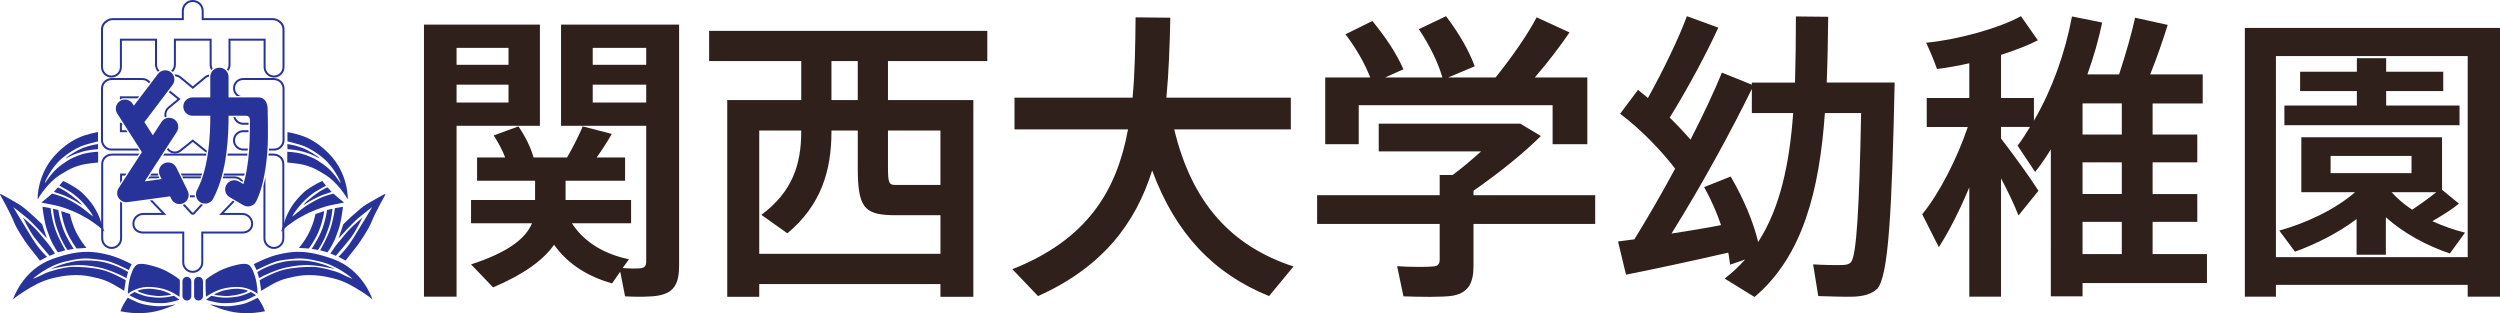 <?xml version="1.0" encoding="utf-8"?>
<!-- Generator: Adobe Illustrator 26.0.0, SVG Export Plug-In . SVG Version: 6.00 Build 0)  -->
<svg version="1.1" id="レイヤー_1" xmlns="http://www.w3.org/2000/svg" xmlns:xlink="http://www.w3.org/1999/xlink" x="0px"
	 y="0px" width="326.132px" height="40.855px" viewBox="0 0 326.132 40.855" enable-background="new 0 0 326.132 40.855"
	 xml:space="preserve">
<g>
	<g>
		<g>
			<path fill="#2F201B" d="M59.561,3.21h10.871v13.199H59.561v22.296h-4.253V3.21h2.718H59.561z M66.337,8.451V6.243h-6.776v2.208
				H66.337z M59.561,11.049v2.325h6.776v-2.325H59.561z M82.055,33.819l-0.829,1.144c0.866,0.08,1.891,0.08,2.244,0.04
				c0.672-0.04,0.83-0.355,0.83-0.945V16.408H73.189V3.21H84.3h2.363h1.93v31.397c0,2.321-0.595,3.543-2.64,3.939
				c-0.945,0.198-2.913,0.198-4.41,0.114l-0.632-3.221l-1.067,1.534c-3.15-0.907-5.748-2.484-7.562-5.044
				c-1.415,2.009-3.938,3.86-7.956,5.558l-2.876-2.999c4.727-1.535,7.09-3.308,7.956-5.36h-7.956v-3.034h8.352v-2.519h-7.565v-3.034
				h3.662c-0.351-0.945-0.905-1.97-1.494-2.871l3.229-1.182c0.948,1.38,1.653,2.875,1.97,4.053h4.373
				c0.826-1.415,1.576-2.955,2.047-4.053l3.784,0.985c-0.512,0.906-1.223,2.009-1.97,3.068h3.705v3.034H73.78v2.519h8.547v3.034
				h-7.719C76.263,31.691,78.98,33.191,82.055,33.819z M84.3,8.451V6.243h-6.977v2.208H84.3z M77.323,11.049v2.325H84.3v-2.325
				H77.323z"/>
			<path fill="#2F201B" d="M168.741,34.764l-3.189,3.861c-7.211-2.916-12.215-8.156-15.248-16.388
				c-2.166,6.891-6.457,12.606-14.888,16.388l-3.35-3.509c9.851-3.895,13.633-10.318,15.087-18.233h-14.809v-4.142h15.402
				c0.314-3.306,0.355-6.816,0.393-10.478l4.531,0.046c-0.077,3.617-0.196,7.092-0.511,10.432h16.231v4.142h-15.206
				C155.508,26.568,160.704,32.126,168.741,34.764z"/>
			<path fill="#2F201B" d="M187.81,25.465v-2.638h1.693c1.223-0.905,2.522-2.009,3.705-3.074h-13.35v-3.618h16.54h1.185h0.747
				l2.678,1.608c-2.286,2.287-5.553,4.89-8.785,7.138v0.583h15.875v3.747h-15.875v5.511c0,2.248-0.71,3.51-2.756,3.861
				c-1.222,0.198-4.333,0.158-6.383,0.074l-0.826-3.935c1.614,0.12,3.977,0.12,4.687,0.04c0.667-0.04,0.866-0.355,0.866-0.905
				v-4.646h-15.99v-3.747H187.81z M178.751,10.108c-0.71-1.816-1.773-3.707-3.229-5.637l3.505-1.732
				c1.853,2.247,3.189,4.335,4.057,6.3l-2.402,1.069h7.486c-0.591-2.01-1.615-4.103-3.075-6.305l3.548-1.693
				c1.772,2.36,2.992,4.493,3.739,6.538l-3.464,1.459h6.183c2.168-2.682,4.253-5.711,5.36-7.845l4.29,1.97
				c-1.182,1.737-2.757,3.826-4.529,5.875h6.853v8.7h-4.53v-5.082h-25.29v5.082h-4.373v-8.7H178.751z"/>
			<path fill="#2F201B" d="M213.208,31.221c1.85-2.993,3.664-6.147,5.318-9.219c-1.812-2.362-4.374-5.039-7.171-7.167l2.327-3.113
				c0.432,0.357,0.864,0.707,1.297,1.06c2.088-3.781,4.018-7.795,5.083-10.67l4.095,1.494c-1.534,3.35-3.858,7.726-6.339,11.739
				c1.024,0.985,1.929,1.97,2.714,2.875c1.659-3.232,3.077-6.26,4.098-8.745l3.903,1.573v-0.277h5.631
				c0.08-2.797,0.118-5.666,0.118-8.626l4.212,0.045c-0.038,2.915-0.076,5.785-0.192,8.581h4.529h1.927h2.406
				c-0.354,16.119-0.752,25.454-2.324,26.948c-0.711,0.628-1.695,0.94-3.113,0.984c-0.988,0.04-3.232-0.045-4.531-0.079
				l-0.669-4.137c1.18,0.079,3.113,0.118,3.978,0.079c0.434-0.04,0.748-0.114,0.945-0.352c0.748-0.747,1.103-7.251,1.339-19.464
				h-4.727c-0.71,10.006-2.838,18.633-9.178,23.993l-3.903-2.404c0.988-0.747,1.854-1.575,2.68-2.481l-1.966,0.669
				c-0.082-0.51-0.12-1.024-0.238-1.574c-4.214,0.985-9.929,2.203-13.314,2.876c-0.041-0.08-0.079-0.16-1.066-4.33
				C211.71,31.419,212.42,31.334,213.208,31.221z M224.514,29.365c-0.551-1.614-1.262-3.271-2.205-4.959l3.465-1.382
				c1.775,3.069,2.954,5.95,3.585,8.548c2.915-4.529,4.096-10.32,4.567-16.822h-5.393v-3.149
				c-2.644,5.395-6.382,12.295-10.481,18.867C220.261,30.112,222.543,29.762,224.514,29.365z"/>
			<path fill="#2F201B" d="M287.903,33.147v3.781h-16.228v1.731h-4.136V19.481c-0.631,1.024-1.301,2.01-2.05,2.954l-2.285-3.429
				c0.592-0.787,1.106-1.613,1.615-2.444h-3.78v1.499c1.812,2.365,3.78,5.083,4.884,6.821l-2.603,3.226
				c-0.509-1.302-1.339-3.073-2.281-4.845v15.441h-4.138V24.446c-1.223,2.91-2.598,5.666-3.976,7.8l-2.169-4.296
				c2.208-2.678,4.532-7.206,5.949-11.387h-5.358v-3.781h5.554V8.252c-1.454,0.322-2.876,0.593-4.214,0.747
				c-0.394-1.1-0.826-2.162-1.418-3.425c4.136-0.396,9.532-1.891,12.371-3.464l2.203,3.147c-1.298,0.668-2.952,1.303-4.803,1.891
				v5.633h4.293v2.96c2.401-4.139,4.056-8.786,4.964-13.596l3.937,0.792c-0.47,2.281-1.139,4.568-1.927,6.77h4.134
				c0.866-2.633,1.654-5.39,2.089-7.398l4.253,0.939c-0.593,1.896-1.378,4.218-2.284,6.459h6.852v3.786h-6.537v4.054h5.829v3.628
				h-5.829v4.137h5.829v3.628h-5.829v4.207H287.903z M276.794,17.547v-4.054h-5.12v4.054H276.794z M276.794,25.312v-4.137h-5.12
				v4.137H276.794z M276.794,33.147v-4.207h-5.12v4.207H276.794z"/>
			<path fill="#2F201B" d="M296.902,37.165v1.539h-4.056V3.644h33.286v35.06h-4.214v-1.539H296.902z M321.918,33.543V7.312h-25.016
				v26.231H321.918z M320.776,26.568c-0.864,0.714-2.124,1.501-3.468,2.287c1.382,0.629,2.838,1.144,4.258,1.494l-1.973,2.722
				c-2.992-1.023-5.985-2.603-8.35-4.726v4.884h-3.821v-4.652c-2.402,1.811-5.317,3.272-8.037,4.256l-2.045-2.756
				c3.466-0.95,7.324-2.762,9.885-5.005h-7.01v-7.17h18.356v6.854L320.776,26.568z M307.461,13.766V11.88h-7.406V9.356h7.406V7.589
				h3.821v1.767h7.447v2.524h-7.447v1.886h9.571v2.563h-22.847v-2.563H307.461z M304.034,22.589h10.556v-2.247h-10.556V22.589z
				 M317.822,25.073h-5.833c0.753,0.832,1.66,1.614,2.68,2.282C315.853,26.568,316.992,25.742,317.822,25.073z"/>
			<path fill="#2F201B" d="M128.797,7.97V4.03H92.508v3.94h12.017v5.083h-9.654v25.662h4.175v-1.658h23.636v1.658h4.293V13.052
				h-11.137V7.97H128.797z M108.466,7.97h3.43v5.083h-3.43V7.97z M99.046,33.111V17.032h5.479v0.084
				c0,4.335-1.141,7.879-5.202,10.913l3.389,2.409c4.414-3.672,5.755-8.201,5.755-13.283v-0.123h3.43v4.771
				c0,5.165,0.788,6.151,4.37,6.266h6.417v5.042H99.046z M122.682,17.032v5.245v1.851h-5.981c-0.707-0.045-0.863-0.231-0.863-2.325
				v-4.771H122.682z"/>
		</g>
	</g>
	<g>
		<path fill="#273398" d="M4.92,25.963c0.032,0.035,0.014,0.04,0.035,0c0.285-0.544,1.417-2.226,2.841-3.133
			c1.576-1,2.002-1.064,2.685-1.281c0.68-0.208,2.321-0.352,2.321-0.352v-1.406c0,0-1.064,0.055-1.851,0.257
			c0,0-1.205,0.322-2.145,0.916c-0.467,0.293-1.029,0.698-1.328,0.97c-0.847,0.778-1.331,1.549-1.529,1.831
			c-0.049,0.075-0.074,0.109-0.095,0.06c-0.029-0.06,0.81-1.945,2.154-3.108c1.035-0.886,1.964-1.38,2.561-1.637
			c0.593-0.252,2.215-0.639,2.215-0.639v-1.212c0,0-1.47,0.232-2.599,0.767c-1.208,0.569-2.049,1.272-2.749,1.975
			C4.827,22.578,4.89,25.928,4.92,25.963z"/>
		<path fill="#273398" d="M12.792,18.792c0,0-0.989,0.128-1.928,0.49c-0.938,0.36-2.036,1.133-2.111,1.212
			c-0.077,0.075-0.142,0.119-0.142,0.154c0,0.035,0.048,0,0.048,0s0.245-0.154,0.67-0.352c0.425-0.203,0.89-0.356,1.396-0.505
			c0.683-0.203,1.544-0.291,1.651-0.297c0.232-0.005,0.406-0.03,0.406-0.03L12.792,18.792z"/>
		<path fill="#273398" d="M5.39,26.428c0,0,0.495-0.396,0.782-0.638c0.285-0.238,0.614-0.53,0.614-0.53s1.148,0.252,2.077,0.742
			c0.925,0.49,1.534,0.856,2.076,1.291c0.544,0.436,1.214,0.971,1.214,0.971s-0.129-0.343-0.512-0.848
			c-0.381-0.5-1.086-1.33-1.629-1.746c-0.544-0.411-0.447-0.411-1.077-0.786c-0.628-0.372-1.182-0.659-1.182-0.659l0.479-0.614
			c0,0,0.287,0.114,0.661,0.316c0.371,0.203,1.374,0.764,1.874,1.268c0.502,0.5,1.067,1.108,1.46,1.732
			c0.393,0.633,0.672,1.227,0.779,1.533c0.104,0.313,0.626,1.812,0.626,1.812s-0.203-0.266-0.831-0.796c0,0-0.925-0.693-1.438-0.99
			c-0.51-0.297-1.225-0.684-1.957-0.981c-0.737-0.297-1.534-0.578-2.217-0.726C6.506,26.631,5.39,26.428,5.39,26.428z"/>
		<path fill="#273398" d="M7.023,25.032c0,0,0.283-0.322,0.517-0.575c0.042-0.045,0.714,0.303,1.216,0.639
			c0.5,0.341,0.896,0.653,1.298,0.99c0.417,0.351,0.635,0.627,0.622,0.643c-0.037,0.034-0.76-0.484-1.092-0.643
			c-0.329-0.158-1.022-0.521-1.393-0.658C7.817,25.289,7.023,25.032,7.023,25.032z"/>
		<path fill="#273398" d="M5.539,26.972c0,0,0.191,1.905,0.616,3.078c0.425,1.174,0.385,1.11,0.789,1.875
			c0.406,0.768,0.629,0.991,0.629,0.991l0.948-0.267c0,0-0.932-1.594-1.329-2.787c-0.502-1.529-0.588-2.707-0.588-2.707
			L5.539,26.972z"/>
		<path fill="#273398" d="M6.912,27.229c0,0,0.097,1.396,0.525,2.564c0.425,1.173,0.42,1.142,0.822,1.915
			c0.406,0.762,0.554,0.901,0.554,0.901l0.805-0.143c0,0-0.953-1.405-1.396-2.648c-0.537-1.514-0.607-2.42-0.607-2.42L6.912,27.229z
			"/>
		<path fill="#273398" d="M7.988,27.537c0,0,0.097,1.089,0.681,2.558c0.479,1.202,1.326,2.327,1.326,2.327l1.284-0.079
			c0,0-0.433-0.516-0.809-1.11c-0.574-0.896-0.763-1.431-0.958-1.95c-0.23-0.598-0.386-1.361-0.386-1.361L7.988,27.537z"/>
		<path fill="#273398" d="M0,25.368c0,0,1.356,2.416,1.82,3.595c0.358,0.92,1.366,2.4,1.796,3.004l1.592,2.029l0.925-0.495
			c0,0-0.969-0.856-1.933-2.411c-1.208-1.945-2.469-4.073-2.469-4.073s1,0.754,1.782,1.408c0.722,0.598,2.608,2.682,2.608,2.682
			l-0.626-1.852c0,0-2.091-2.044-2.972-2.573c-0.877-0.53-2.396-1.376-2.46-1.376C0,25.305,0,25.368,0,25.368z"/>
		<path fill="#273398" d="M2.987,28.373c0,0,0.847,1.726,1.438,2.524c0.591,0.796,2.047,2.475,2.047,2.475l0.699-0.303
			c0,0-0.663-1.013-0.989-1.391c-0.507-0.584-1.161-1.43-1.616-1.88C4.11,29.338,2.987,28.373,2.987,28.373z"/>
		<path fill="#273398" d="M14.284,33.277c-2.098-0.518-3.825-0.776-7.426,0.5c-3.961,1.412-5.164,5.287-5.164,5.287
			s0.445-0.416,1.469-1.056c1.022-0.637,2.141-1.341,3.74-1.726c1.596-0.381,3.179-0.56,4.907-0.209
			c1.725,0.353,2.25,0.624,3.113,1.105c0.864,0.48,1.277,0.767,1.277,0.767l0.206-1.391c0,0-1.802-1.039-3.114-1.356
			c-1.309-0.322-2.811-0.386-3.8-0.386c-0.992,0-3.114,0.584-3.644,0.867c-0.455,0.236-1.105,0.528-1.396,0.642
			c-0.099,0.04-0.138,0.026-0.138,0.026s1.799-1.648,4.185-2.223c1.608-0.386,2.494-0.495,3.803-0.335
			c1.311,0.163,1.599,0.158,2.558,0.538c0.958,0.386,1.948,0.902,1.948,0.902l0.361-0.768c0,0-1.886-1.009-3.459-1.327"/>
		<path fill="#273398" d="M6.613,35.099c0,0,1.408-0.753,3.387-1.054c0.63-0.094,1.807-0.085,2.593,0
			c2.234,0.232,4.118,1.436,4.118,1.436l-0.222,0.801c0,0-1.034-0.603-2.654-1.148c-1.044-0.351-2.462-0.506-3.039-0.544
			C9.052,34.47,6.613,35.099,6.613,35.099z"/>
		<path fill="#273398" d="M16.679,38.34c0.258-0.252,1.248-0.821,2.334-0.896c0.478-0.034,1.118,0,1.809,0.13
			c1.41,0.257,2.593,1.147,2.593,1.147s0.08-1.569,0.04-2.183c-0.007-0.129-1.04-0.816-1.827-1.213
			c-0.586-0.301-1.474-0.604-2.256-0.776c-0.513-0.12-0.943-0.169-1.328-0.089c-0.376,0.08-0.714,0.564-1.013,1.534
			C16.658,37.207,16.679,38.34,16.679,38.34z"/>
		<path fill="#273398" d="M17.934,37.93c0,0,0.232-0.12,0.645-0.188c0.417-0.06,0.864-0.123,1.47-0.035
			c0.609,0.084,1.071,0.164,1.534,0.351c0.466,0.184,0.742,0.332,0.742,0.332s-0.029,0.09-0.51,0.144
			c-0.48,0.059-1.022,0.103-1.43,0.069c-0.406-0.045-1.014-0.114-1.46-0.253c-0.45-0.132-0.609-0.197-0.721-0.237
			C18.095,38.074,17.934,37.93,17.934,37.93z"/>
		<path fill="#273398" d="M17.538,38.088c0,0,1.02,0.486,1.779,0.609c0.76,0.12,1.104,0.134,1.428,0.134
			c0.329,0,0.728-0.014,1.111-0.08c0.383-0.063,0.841-0.168,0.841-0.168l0.686,0.49c0,0-0.094,0.083-0.504,0.189
			c-0.406,0.103-1.134,0.286-1.718,0.286c-0.582,0-1.349-0.015-1.98-0.158c-0.633-0.144-0.91-0.198-1.463-0.455
			c-0.551-0.253-0.843-0.427-0.843-0.427L17.538,38.088z"/>
		<path fill="#273398" d="M16.66,38.84c0,0-0.268,0.361-0.535,0.842c-0.265,0.48-0.415,0.925-0.415,0.925s1.247,0.248,2.195,0.248
			c0.948,0,1.631-0.064,2.346-0.228c0.712-0.158,1.022-0.263,1.468-0.427c0.449-0.157,1.121-0.434,1.121-0.474
			c0-0.045-0.119,0.019-0.502,0.074c-0.384,0.049-1.248,0.218-2.238,0.114c-0.99-0.103-1.693-0.267-2.194-0.48
			C17.405,39.222,16.66,38.84,16.66,38.84z"/>
		<path fill="#273398" d="M23.801,36.697v1.926c0,0.317,0.259,0.578,0.576,0.578c0.322,0,0.581-0.262,0.581-0.578v-1.926
			c0-0.321-0.259-0.58-0.581-0.58C24.06,36.117,23.801,36.376,23.801,36.697z"/>
		<path fill="#273398" d="M45.359,25.963c-0.031,0.035-0.014,0.04-0.037,0c-0.281-0.544-1.415-2.226-2.837-3.133
			c-1.577-1-2.003-1.064-2.686-1.281c-0.682-0.208-2.323-0.352-2.323-0.352v-1.406c0,0,1.066,0.055,1.853,0.257
			c0,0,1.205,0.322,2.145,0.916c0.471,0.293,1.03,0.698,1.329,0.97c0.847,0.778,1.329,1.549,1.527,1.831
			c0.053,0.075,0.077,0.109,0.1,0.06c0.024-0.06-0.812-1.945-2.156-3.108c-1.034-0.886-1.964-1.38-2.561-1.637
			c-0.595-0.252-2.214-0.639-2.214-0.639v-1.212c0,0,1.47,0.232,2.601,0.767c1.205,0.569,2.046,1.272,2.746,1.975
			C45.454,22.578,45.389,25.928,45.359,25.963z"/>
		<path fill="#273398" d="M37.485,18.792c0,0,0.992,0.128,1.928,0.49c0.938,0.36,2.04,1.133,2.113,1.212
			c0.077,0.075,0.142,0.119,0.142,0.154c0,0.035-0.047,0-0.047,0s-0.245-0.154-0.671-0.352c-0.425-0.203-0.89-0.356-1.396-0.505
			c-0.682-0.203-1.543-0.291-1.653-0.297c-0.232-0.005-0.403-0.03-0.403-0.03L37.485,18.792z"/>
		<path fill="#273398" d="M44.89,26.428c0,0-0.495-0.396-0.782-0.638c-0.285-0.238-0.614-0.53-0.614-0.53s-1.148,0.252-2.075,0.742
			c-0.926,0.49-1.535,0.856-2.077,1.291c-0.544,0.436-1.214,0.971-1.214,0.971s0.128-0.343,0.511-0.848
			c0.382-0.5,1.087-1.33,1.629-1.746c0.544-0.411,0.448-0.411,1.076-0.786c0.628-0.372,1.181-0.659,1.181-0.659l-0.478-0.614
			c0,0-0.287,0.114-0.66,0.316c-0.371,0.203-1.373,0.764-1.877,1.268c-0.5,0.5-1.063,1.108-1.457,1.732
			c-0.396,0.633-0.67,1.227-0.78,1.533c-0.106,0.313-0.626,1.812-0.626,1.812s0.205-0.266,0.829-0.796c0,0,0.928-0.693,1.437-0.99
			c0.512-0.297,1.228-0.684,1.959-0.981c0.738-0.297,1.538-0.578,2.217-0.726C43.771,26.631,44.89,26.428,44.89,26.428z"/>
		<path fill="#273398" d="M43.258,25.032c0,0-0.287-0.322-0.519-0.575c-0.045-0.045-0.716,0.303-1.216,0.639
			c-0.5,0.341-0.895,0.653-1.298,0.99c-0.416,0.351-0.634,0.627-0.621,0.643c0.038,0.034,0.76-0.484,1.089-0.643
			c0.331-0.158,1.022-0.521,1.396-0.658C42.462,25.289,43.258,25.032,43.258,25.032z"/>
		<path fill="#273398" d="M44.741,26.972c0,0-0.19,1.905-0.616,3.078c-0.427,1.174-0.383,1.11-0.789,1.875
			c-0.406,0.768-0.63,0.991-0.63,0.991l-0.945-0.267c0,0,0.933-1.594,1.326-2.787c0.504-1.529,0.592-2.707,0.592-2.707
			L44.741,26.972z"/>
		<path fill="#273398" d="M43.367,27.229c0,0-0.096,1.396-0.525,2.564c-0.425,1.173-0.42,1.142-0.824,1.915
			c-0.402,0.762-0.554,0.901-0.554,0.901l-0.805-0.143c0,0,0.956-1.405,1.396-2.648c0.539-1.514,0.606-2.42,0.606-2.42
			L43.367,27.229z"/>
		<path fill="#273398" d="M42.291,27.537c0,0-0.096,1.089-0.681,2.558c-0.48,1.202-1.326,2.327-1.326,2.327L39,32.343
			c0,0,0.431-0.516,0.809-1.11c0.574-0.896,0.762-1.431,0.958-1.95c0.23-0.598,0.385-1.361,0.385-1.361L42.291,27.537z"/>
		<path fill="#273398" d="M50.279,25.368c0,0-1.358,2.416-1.821,3.595c-0.357,0.92-1.363,2.4-1.794,3.004l-1.592,2.029l-0.927-0.495
			c0,0,0.971-0.856,1.935-2.411c1.208-1.945,2.47-4.073,2.47-4.073s-0.999,0.754-1.784,1.408c-0.723,0.598-2.607,2.682-2.607,2.682
			l0.627-1.852c0,0,2.09-2.044,2.97-2.573c0.88-0.53,2.397-1.376,2.461-1.376C50.279,25.305,50.279,25.368,50.279,25.368z"/>
		<path fill="#273398" d="M47.292,28.373c0,0-0.846,1.726-1.438,2.524c-0.591,0.796-2.046,2.475-2.046,2.475l-0.702-0.303
			c0,0,0.666-1.013,0.992-1.391c0.507-0.584,1.16-1.43,1.616-1.88C46.169,29.338,47.292,28.373,47.292,28.373z"/>
		<path fill="#273398" d="M35.996,33.277c2.098-0.518,3.826-0.776,7.423,0.5c3.966,1.412,5.168,5.287,5.168,5.287
			s-0.446-0.416-1.47-1.056c-1.022-0.637-2.143-1.341-3.739-1.726c-1.599-0.381-3.182-0.56-4.907-0.209
			c-1.728,0.353-2.251,0.624-3.115,1.105c-0.861,0.48-1.277,0.767-1.277,0.767l-0.205-1.391c0,0,1.803-1.039,3.112-1.356
			c1.312-0.322,2.813-0.386,3.803-0.386c0.989,0,3.113,0.584,3.643,0.867c0.455,0.236,1.107,0.528,1.398,0.642
			c0.096,0.04,0.136,0.026,0.136,0.026s-1.8-1.648-4.188-2.223c-1.604-0.386-2.491-0.495-3.803-0.335
			c-1.31,0.163-1.599,0.158-2.556,0.538c-0.958,0.386-1.947,0.902-1.947,0.902l-0.364-0.768c0,0,1.886-1.009,3.459-1.327"/>
		<path fill="#273398" d="M43.666,35.099c0,0-1.405-0.753-3.39-1.054c-0.633-0.094-1.802-0.085-2.593,0
			c-2.23,0.232-4.118,1.436-4.118,1.436l0.226,0.801c0,0,1.032-0.603,2.653-1.148c1.044-0.351,2.463-0.506,3.034-0.544
			C41.224,34.47,43.666,35.099,43.666,35.099z"/>
		<path fill="#273398" d="M33.598,38.34c-0.255-0.252-1.245-0.821-2.332-0.896c-0.479-0.034-1.118,0-1.812,0.13
			c-1.407,0.257-2.591,1.147-2.591,1.147s-0.078-1.569-0.039-2.183c0.008-0.129,1.037-0.816,1.826-1.213
			c0.586-0.301,1.475-0.604,2.257-0.776c0.511-0.12,0.942-0.169,1.326-0.089c0.374,0.08,0.715,0.564,1.014,1.534
			C33.623,37.207,33.598,38.34,33.598,38.34z"/>
		<path fill="#273398" d="M32.346,37.93c0,0-0.233-0.12-0.649-0.188c-0.415-0.06-0.861-0.123-1.47-0.035
			c-0.606,0.084-1.069,0.164-1.533,0.351c-0.463,0.184-0.745,0.332-0.745,0.332s0.035,0.09,0.514,0.144
			c0.478,0.059,1.022,0.103,1.429,0.069c0.408-0.045,1.018-0.114,1.461-0.253c0.448-0.132,0.609-0.197,0.721-0.237
			C32.185,38.074,32.346,37.93,32.346,37.93z"/>
		<path fill="#273398" d="M32.741,38.088c0,0-1.02,0.486-1.779,0.609c-0.757,0.12-1.102,0.134-1.429,0.134
			c-0.329,0-0.729-0.014-1.113-0.08c-0.383-0.063-0.839-0.168-0.839-0.168l-0.686,0.49c0,0,0.095,0.083,0.504,0.189
			c0.407,0.103,1.135,0.286,1.719,0.286c0.581,0,1.349-0.015,1.979-0.158c0.632-0.144,0.911-0.198,1.463-0.455
			c0.551-0.253,0.843-0.427,0.843-0.427L32.741,38.088z"/>
		<path fill="#273398" d="M33.62,38.84c0,0,0.267,0.361,0.534,0.842c0.266,0.48,0.415,0.925,0.415,0.925s-1.246,0.248-2.196,0.248
			c-0.945,0-1.627-0.064-2.343-0.228c-0.712-0.158-1.022-0.263-1.469-0.427c-0.448-0.157-1.116-0.434-1.116-0.474
			c0-0.045,0.116,0.019,0.5,0.074c0.384,0.049,1.245,0.218,2.237,0.114c0.99-0.103,1.693-0.267,2.192-0.48
			C32.875,39.222,33.62,38.84,33.62,38.84z"/>
		<path fill="#273398" d="M25.321,36.697v1.926c0,0.317,0.259,0.578,0.579,0.578s0.582-0.262,0.582-0.578v-1.926
			c0-0.321-0.262-0.58-0.582-0.58S25.321,36.376,25.321,36.697z"/>
		<path fill="#273398" d="M14.522,19.38c-0.362,0-0.696-0.182-0.894-0.49c-0.126-0.182-0.19-0.396-0.19-0.619v-6.721
			c0-0.53,0.376-0.985,0.897-1.079c0.095-0.025,0.176-0.035,0.259-0.035h3.976c0.356,0,0.67,0.173,0.863,0.446l0.164-0.218
			c-0.24-0.297-0.612-0.489-1.027-0.489h-3.976c-0.102,0-0.205,0.009-0.313,0.04c-0.638,0.117-1.106,0.682-1.106,1.335v6.721
			c0,0.277,0.084,0.54,0.235,0.768c0.245,0.376,0.661,0.598,1.111,0.598h3.635c-0.052-0.084-0.109-0.168-0.168-0.257H14.522z"/>
		<path fill="#273398" d="M15.64,12.566v0.405c0.084-0.045,0.171-0.084,0.262-0.108c0-0.009,0-0.025,0-0.035c0.023,0,0.067,0,0.13,0
			c0.175-0.035,0.358-0.035,0.539,0c0.428,0,0.974,0,1.39,0l0.198-0.262H15.64z"/>
		<path fill="#273398" d="M15.64,16.009v1.237h0.99c-0.057-0.089-0.114-0.173-0.171-0.261c-0.28,0-0.495,0-0.558,0
			c0-0.164,0-0.544,0-0.713c0.021,0,0.056,0,0.105,0c-0.059-0.09-0.117-0.179-0.168-0.263H15.64z"/>
		<path fill="#273398" d="M27.61,5.047h-4.927v3.38c0,0.317-0.131,0.599-0.344,0.797c0.017,0.014,0.038,0.024,0.052,0.038
			c0.054,0.04,0.103,0.084,0.151,0.135c0.25-0.248,0.405-0.59,0.405-0.971c0,0,0-2.876,0-3.119c0.24,0,4.16,0,4.4,0
			c0,0.243,0,3.119,0,3.119c0,0.261,0.077,0.509,0.206,0.718c0.057-0.07,0.121-0.135,0.191-0.189
			c-0.086-0.158-0.133-0.337-0.133-0.53V5.047z"/>
		<path fill="#273398" d="M35.753,10.116c0.752,0,1.363-0.614,1.363-1.366V3.831c0-0.462-0.229-0.887-0.611-1.139
			c-0.262-0.208-0.586-0.327-0.923-0.327c0,0-8.754,0-9.01,0c0-0.198,0-0.945,0-0.945c0-0.782-0.635-1.42-1.417-1.42
			c-0.007,0-0.016,0-0.016,0c-0.782,0-1.419,0.638-1.419,1.42c0,0,0,0.747,0,0.945c-0.255,0-9.011,0-9.011,0
			c-0.338,0-0.667,0.119-0.929,0.331c-0.374,0.247-0.604,0.673-0.604,1.134V8.75c0,0.752,0.613,1.366,1.363,1.366
			c0.753,0,1.363-0.614,1.363-1.366c0,0,0-3.198,0-3.441c0.238,0,4.078,0,4.319,0c0,0.243,0,3.119,0,3.119
			c0,0.366,0.147,0.698,0.378,0.941c0.065-0.059,0.135-0.114,0.205-0.164c-0.197-0.198-0.321-0.47-0.321-0.777v-3.38H15.64V8.75
			c0,0.609-0.495,1.104-1.101,1.104c-0.606,0-1.101-0.495-1.101-1.104V3.831c0-0.371,0.185-0.718,0.497-0.921
			c0.227-0.188,0.493-0.283,0.773-0.283h9.272V1.42c0-0.638,0.518-1.158,1.157-1.158h0.019h-0.002c0.638,0,1.158,0.52,1.158,1.158
			v1.207h9.269c0.283,0,0.547,0.095,0.765,0.273l0.005,0.005l0.005,0.005c0.311,0.203,0.497,0.55,0.497,0.921V8.75
			c0,0.609-0.493,1.104-1.102,1.104c-0.605,0-1.1-0.495-1.1-1.104V5.047h-4.843v3.38c0,0.237-0.074,0.45-0.201,0.634
			c0.065,0.064,0.119,0.133,0.168,0.208c0.187-0.233,0.297-0.525,0.297-0.842c0,0,0-2.876,0-3.119c0.238,0,4.076,0,4.316,0
			c0,0.243,0,3.441,0,3.441C34.39,9.502,35.003,10.116,35.753,10.116z"/>
		<polygon fill="#273398" points="36.5,2.692 36.505,2.692 36.513,2.696 		"/>
		<path fill="#273398" d="M29.676,20.296h2.576c0.01-0.089,0.015-0.173,0.025-0.262h-2.563c-0.003,0.019-0.005,0.04-0.009,0.059
			C29.695,20.162,29.685,20.227,29.676,20.296z"/>
		<path fill="#273398" d="M15.665,31.11c0,0.609-0.493,1.104-1.101,1.104c-0.607,0-1.1-0.495-1.1-1.104v-9.701
			c0-0.544,0.387-1,0.924-1.088c0.005,0,0.247-0.025,0.247-0.025H18l0.172-0.262h-3.537l-0.298,0.035
			c-0.654,0.103-1.137,0.667-1.137,1.341v9.701c0,0.752,0.611,1.365,1.363,1.365c0.749,0,1.363-0.613,1.363-1.365
			c0,0,0-2.44,0-4.662c-0.093-0.04-0.18-0.09-0.262-0.149V31.11z"/>
		<path fill="#273398" d="M20.577,22.642h-0.814c-0.062,0.093-0.119,0.183-0.171,0.263c0.338,0,0.693,0,1.064,0
			C20.619,22.82,20.594,22.73,20.577,22.642z"/>
		<path fill="#273398" d="M15.665,22.642v1.262l0.262-0.406c0-0.337,0-0.555,0-0.593c0.021,0,0.154,0,0.383,0l0.171-0.263H15.665z"
			/>
		<path fill="#273398" d="M21.282,20.296h5.605c0.014-0.089,0.028-0.173,0.042-0.262h-5.477
			C21.396,20.123,21.338,20.207,21.282,20.296z"/>
		<path fill="#273398" d="M35.657,20.296l0.243,0.025c0.542,0.089,0.93,0.544,0.93,1.088v9.701c0,0.609-0.495,1.104-1.101,1.104
			c-0.606,0-1.101-0.495-1.101-1.104v-8.009c-0.052,0.267-0.109,0.524-0.171,0.776c-0.03,0.124-0.06,0.238-0.091,0.358
			c0,2.325,0,6.874,0,6.874c0,0.752,0.612,1.365,1.363,1.365c0.752,0,1.363-0.613,1.363-1.365v-9.701
			c0-0.673-0.48-1.237-1.144-1.346c0.005,0.005-0.292-0.03-0.292-0.03h-0.613c-0.008,0.089-0.015,0.173-0.023,0.262H35.657z"/>
		<path fill="#273398" d="M26.281,22.905c0.03-0.084,0.055-0.175,0.081-0.263h-2.769l0.126,0.263
			C24.569,22.905,25.43,22.905,26.281,22.905z"/>
		<path fill="#273398" d="M29.154,22.905c0.997,0,1.918,0,2.701,0c0.016-0.084,0.036-0.175,0.054-0.263h-2.685
			C29.2,22.73,29.176,22.82,29.154,22.905z"/>
		<path fill="#273398" d="M28.584,28.041h3.023c0.638,0,1.158,0.515,1.158,1.153c0,0.595-0.478,1.011-1.158,1.011h-5.35v4.022
			c0,0.61-0.495,1.105-1.102,1.105h-0.032h0.016c-0.607,0-1.102-0.495-1.102-1.105v-4.022h-5.35c-0.681,0-1.155-0.416-1.155-1.011
			c0-0.638,0.517-1.153,1.155-1.153h3.024l-1.838-1.925l-0.322,0.045c0.599,0.624,1.342,1.406,1.546,1.619c-0.479,0-2.41,0-2.41,0
			c-0.782,0-1.417,0.632-1.417,1.414c0,0.752,0.584,1.273,1.417,1.273c0,0,4.841,0,5.089,0c0,0.247,0,3.76,0,3.76
			c0,0.753,0.61,1.368,1.363,1.368c-0.006-0.006,0.016,0,0.016,0c0.752,0,1.363-0.615,1.363-1.368c0,0,0-3.513,0-3.76
			c0.25,0,5.089,0,5.089,0c0.833,0,1.417-0.521,1.417-1.273c0-0.782-0.636-1.414-1.417-1.414c0,0-1.931,0-2.411,0
			c0.188-0.198,0.833-0.876,1.4-1.466l-0.229-0.137L28.584,28.041z"/>
		<path fill="#273398" d="M20.372,23.265c0.141-0.014,0.284-0.035,0.43-0.054L20.7,23.008h-0.99c-0.067,0-0.131,0.005-0.195,0.014
			c-0.087,0.135-0.159,0.243-0.208,0.318c0.126-0.045,0.262-0.075,0.404-0.075H20.372z"/>
		<path fill="#273398" d="M30.581,23.008h-1.456c-0.022,0.089-0.047,0.172-0.071,0.257h1.527c0.297,0,0.57,0.114,0.78,0.303
			c0.073,0.045,0.18,0.103,0.279,0.163c0.018-0.06,0.035-0.123,0.053-0.188C31.427,23.211,31.025,23.008,30.581,23.008z"/>
		<path fill="#273398" d="M26.249,23.008h-2.478l0.126,0.257h2.262C26.189,23.181,26.219,23.097,26.249,23.008z"/>
		<path fill="#273398" d="M25.734,27.151c0,0-0.505,0.544-0.535,0.575c-0.017,0.009-0.03,0.014-0.052,0.024
			c-0.025-0.009-0.037-0.014-0.054-0.024c-0.03-0.031-0.53-0.57-0.53-0.57c-0.144-0.158-0.306-0.337-0.479-0.52
			c-0.016,0.009-0.037,0.02-0.054,0.029c-0.067,0.031-0.134,0.054-0.201,0.08c0.196,0.208,0.378,0.411,0.537,0.589l0.576,0.618
			l0.022,0.005l0.181,0.075l0.205-0.084l0.574-0.618c0.164-0.184,0.354-0.392,0.559-0.61c-0.094-0.019-0.188-0.048-0.276-0.088
			C26.038,26.819,25.878,26.992,25.734,27.151z"/>
		<path fill="#273398" d="M24.769,25.73c0.059,0,0.096,0,0.096,0s0.237,0,0.559,0c-0.025-0.084-0.037-0.169-0.043-0.258H24.8
			C24.798,25.557,24.789,25.646,24.769,25.73z"/>
		<path fill="#273398" d="M26.983,19.633c-0.049-0.024-0.096-0.054-0.141-0.094l-1.695-1.351l-1.697,1.351
			c-0.441,0.356-1.092,0.283-1.445-0.158c-0.025-0.03-0.046-0.065-0.065-0.098c-0.052,0.079-0.104,0.157-0.156,0.237
			c0.007,0.011,0.009,0.015,0.018,0.025c0.442,0.554,1.256,0.644,1.813,0.204c0,0,1.383-1.109,1.532-1.228
			c0.145,0.119,1.532,1.228,1.532,1.228c0.082,0.063,0.172,0.118,0.266,0.163c0.009-0.064,0.018-0.124,0.028-0.188
			C26.975,19.692,26.978,19.662,26.983,19.633z"/>
		<polygon fill="#273398" points="21.703,14.95 21.703,14.95 21.703,14.95 		"/>
		<path fill="#273398" d="M25.147,11.264c-0.151-0.124-1.532-1.267-1.532-1.267c-0.247-0.203-0.548-0.301-0.847-0.292
			c0.047,0.084,0.085,0.168,0.11,0.263c0.205,0.014,0.403,0.093,0.572,0.232l1.697,1.405l0.082-0.068l1.613-1.337
			c0.119-0.099,0.257-0.164,0.401-0.203c0.002-0.094,0.012-0.188,0.032-0.272c-0.218,0.034-0.423,0.129-0.599,0.272
			C26.676,9.997,25.295,11.14,25.147,11.264z"/>
		<path fill="#273398" d="M21.703,14.95L21.703,14.95L21.703,14.95L21.703,14.95c-0.003-0.311,0.133-0.603,0.374-0.801l1.475-1.223
			l-1.368-1.108l-0.159,0.214c0.189,0.148,0.839,0.678,1.114,0.895c-0.203,0.168-1.23,1.02-1.23,1.02
			c-0.294,0.247-0.465,0.609-0.465,0.995v0.009c0,0.119,0.019,0.238,0.052,0.352c0.079-0.04,0.161-0.065,0.248-0.084
			C21.72,15.129,21.703,15.041,21.703,14.95z"/>
		<path fill="#273398" d="M30.659,18.311c0-0.584,0.477-1.064,1.063-1.064h0.688c0-0.084,0.002-0.173,0.002-0.261
			c-0.395,0-0.691,0-0.691,0c-0.729,0-1.326,0.598-1.326,1.326c0,0.732,0.597,1.326,1.326,1.326h0.588
			c0.007-0.084,0.012-0.173,0.019-0.257h-0.607C31.136,19.38,30.659,18.9,30.659,18.311z"/>
		<path fill="#273398" d="M30.659,11.501c0-0.589,0.477-1.064,1.063-1.064h3.977c0.081,0,0.166,0.01,0.25,0.031l0.007,0.005
			c0.52,0.094,0.899,0.549,0.899,1.079v6.721c0,0.222-0.065,0.436-0.189,0.619c-0.199,0.308-0.531,0.49-0.895,0.49h-0.678
			c-0.008,0.084-0.012,0.173-0.017,0.257h0.696c0.45,0,0.866-0.222,1.114-0.603c0.15-0.223,0.232-0.486,0.232-0.763v-6.721
			c0-0.653-0.465-1.218-1.108-1.335c-0.104-0.026-0.208-0.04-0.309-0.04h-3.977c-0.729,0-1.326,0.594-1.326,1.326
			c0,0.411,0.186,0.777,0.483,1.025h0.544C30.981,12.396,30.659,11.986,30.659,11.501z"/>
		<polygon fill="#273398" points="36.005,10.215 36.008,10.215 36.01,10.215 		"/>
		<path fill="#273398" d="M31.722,16.273c0,0,0.3,0,0.698,0c0-0.085,0-0.174,0-0.263h-0.698c-0.47,0-0.871-0.306-1.011-0.727h-0.27
			C30.589,15.851,31.106,16.273,31.722,16.273z"/>
		<path fill="#273398" d="M24.492,24.903L23,21.855c-0.292-0.589-1.006-0.836-1.597-0.544c-0.591,0.287-0.836,1.004-0.544,1.594
			l0.222,0.455l-2.202,0.301l4.186-6.459c0.357-0.554,0.198-1.291-0.355-1.648c-0.552-0.356-1.29-0.198-1.646,0.352l0,0
			l-1.127,1.746l-1.101-1.722l3.672-4.849c0.395-0.525,0.294-1.272-0.233-1.668c-0.523-0.401-1.27-0.297-1.667,0.228l-3.144,4.147
			l-0.158-0.248c-0.353-0.554-1.091-0.722-1.644-0.367c-0.558,0.353-0.718,1.09-0.364,1.649l3.214,5.028l-3.039,4.692
			c-0.25,0.386-0.252,0.896-0.005,1.281c0.222,0.347,0.604,0.556,1.006,0.556c0.053,0,0.107-0.005,0.159-0.01l5.553-0.753
			l0.166,0.338c0.208,0.421,0.628,0.669,1.071,0.669c0.173,0,0.354-0.04,0.523-0.124C24.539,26.21,24.781,25.492,24.492,24.903z"/>
		<path fill="#273398" d="M34.949,16.282c0-0.555-0.035-2.168-0.035-2.168c0-0.292-0.147-1.405-1.186-1.405h-3.914v-2.692
			c0-0.659-0.535-1.188-1.193-1.188c-0.659,0-1.19,0.53-1.19,1.188v2.692c-1.327,0-2.328,0-2.328,0
			c-0.658,0-1.193,0.534-1.193,1.193c0,0.658,0.535,1.193,1.193,1.193c0,0,1.019,0,2.333,0c0,1.193-0.04,2.885-0.279,4.652
			c-0.238,1.776-0.691,3.622-1.459,5.063c-0.306,0.584-0.084,1.307,0.497,1.614c0.179,0.093,0.369,0.137,0.555,0.137
			c0.428,0,0.841-0.231,1.056-0.632c0.963-1.832,1.445-3.915,1.713-5.86c0.259-1.935,0.299-3.732,0.299-4.974h2.254
			c0.465,0,0.535,0.381,0.535,0.514c0,2-0.032,3.599-0.233,5.262c-0.098,0.832-0.235,1.657-0.416,2.4
			c-0.062,0.258-0.131,0.506-0.205,0.742l-0.589-0.341c-0.57-0.331-1.3-0.138-1.629,0.436c-0.329,0.563-0.135,1.296,0.436,1.623
			l1.782,1.038c0.186,0.106,0.391,0.16,0.599,0.16c0.116,0,0.227-0.02,0.338-0.049c0.315-0.094,0.576-0.313,0.725-0.604
			c0.374-0.742,0.645-1.574,0.856-2.44c0.32-1.303,0.497-2.704,0.602-4.025C34.978,18.494,34.949,17.251,34.949,16.282z"/>
	</g>
</g>
</svg>
